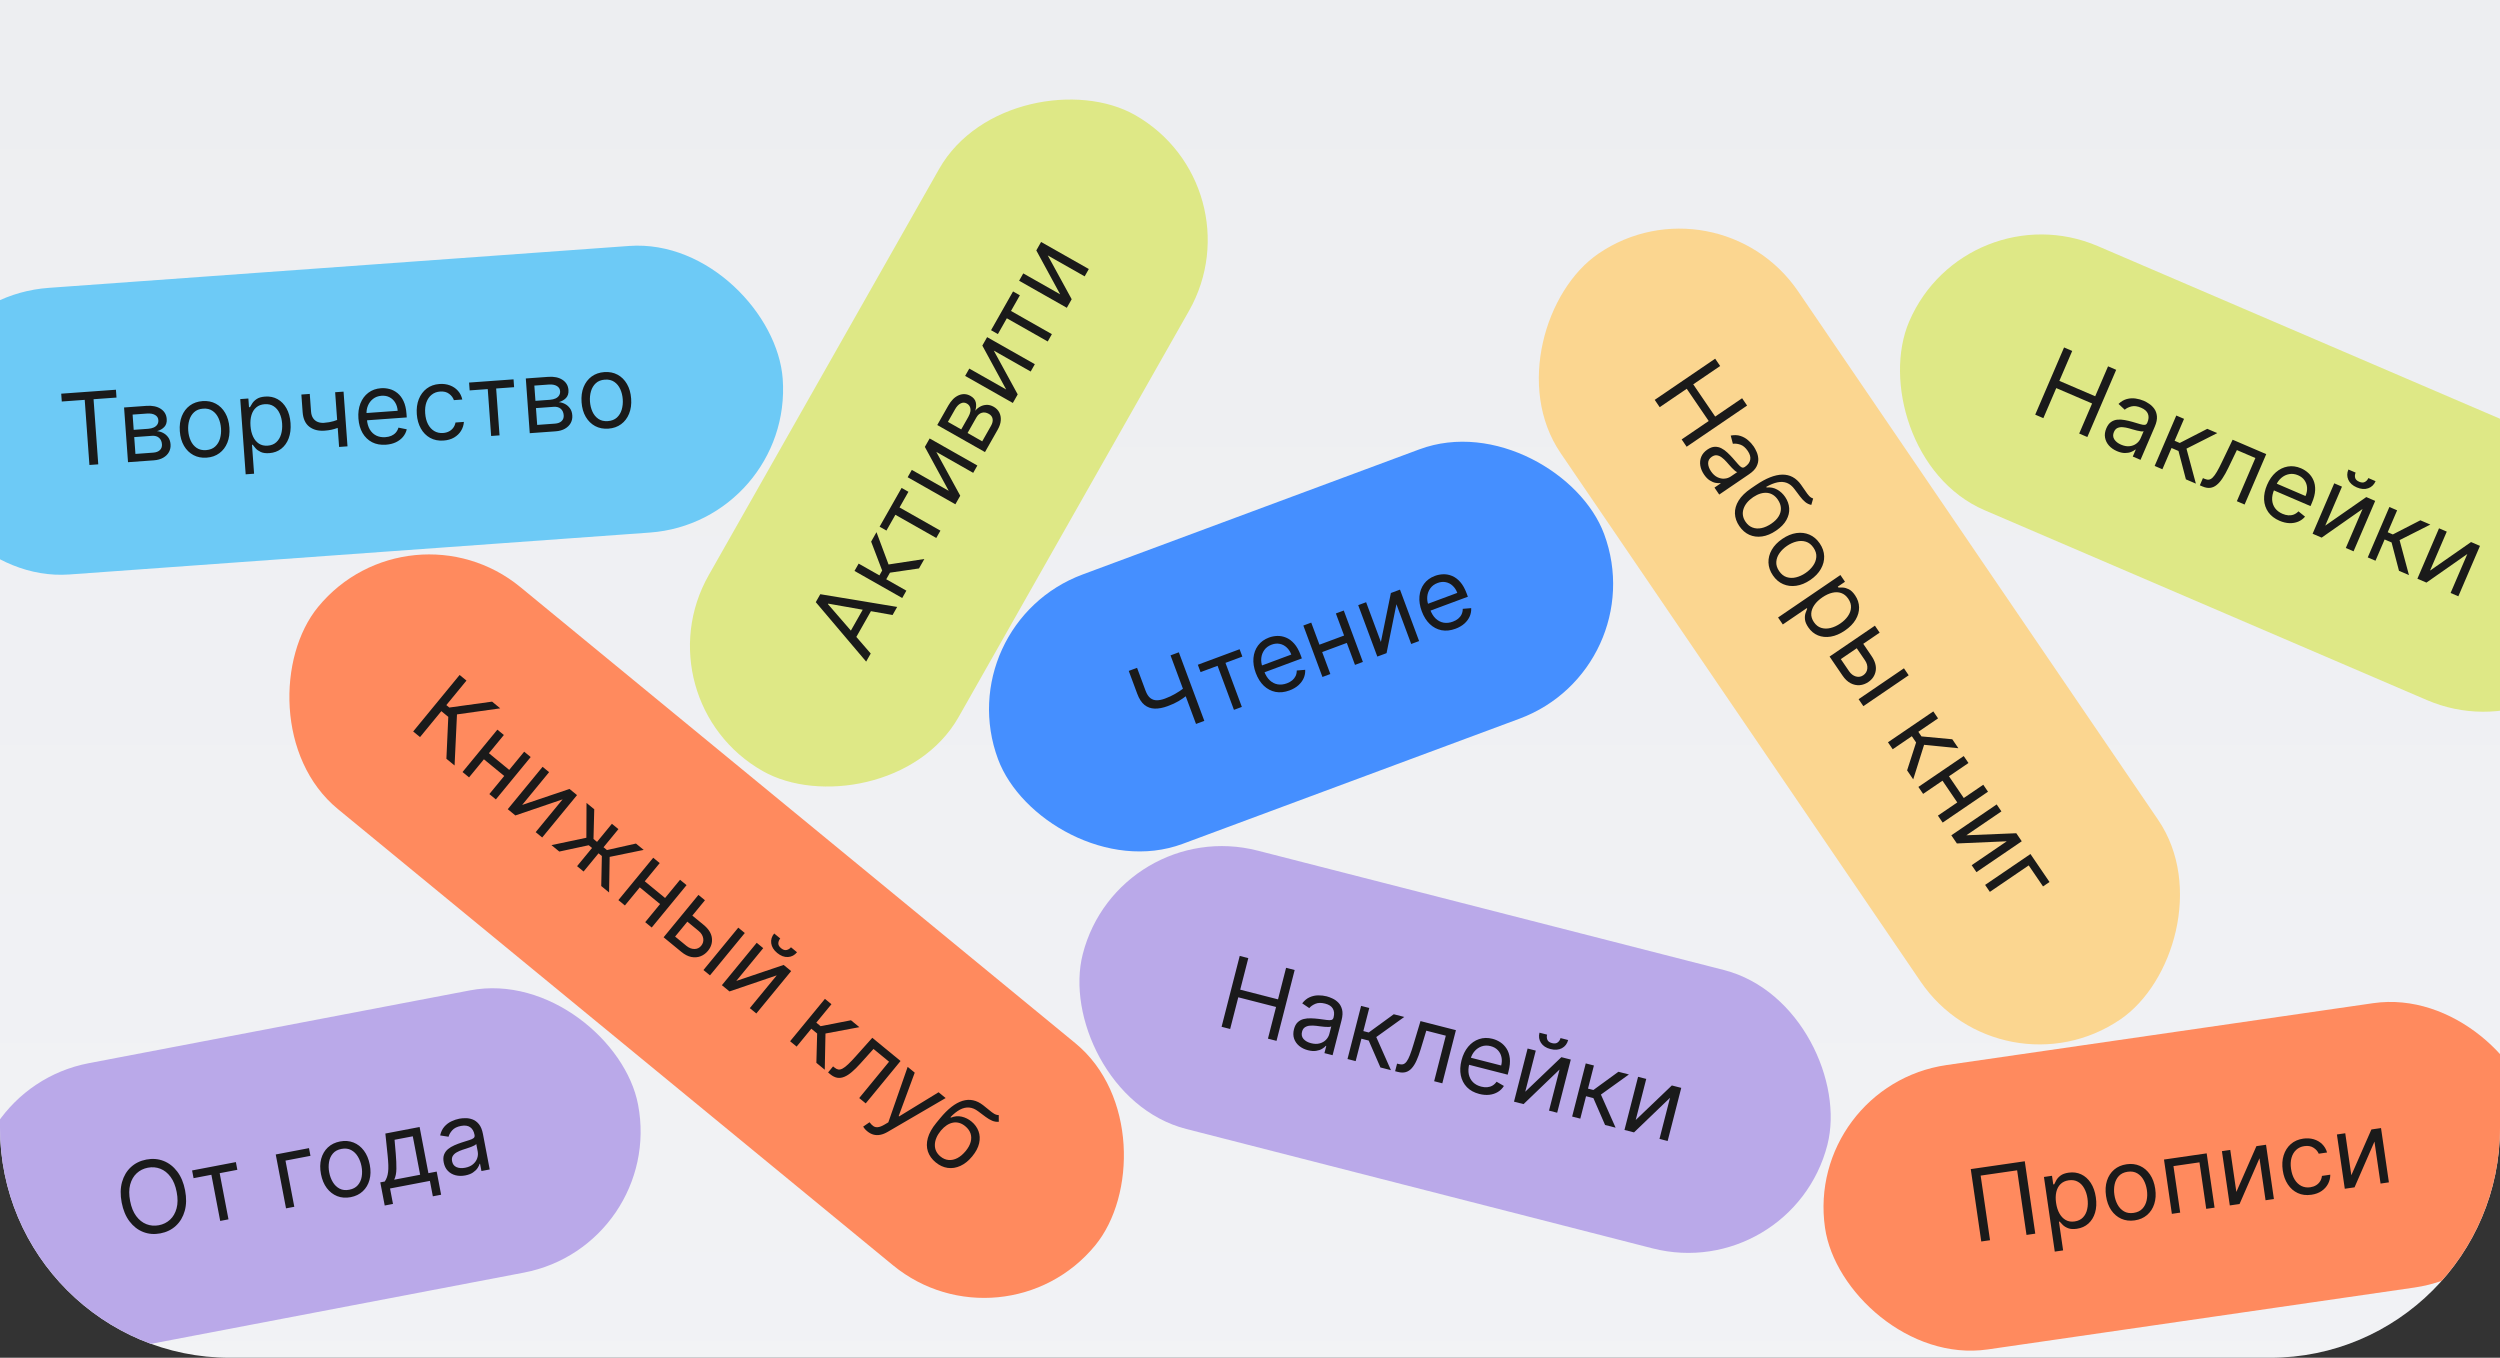 <svg width="348" height="189" viewBox="0 0 348 189" fill="none" xmlns="http://www.w3.org/2000/svg">
<rect x="0" y="0" width="348" height="189" fill="#333333" stroke="none"/>
<g clip-path="url(#clip0_2230_56180)">
<path d="M348 0L348 157C348 174.673 333.673 189 316 189L32 189C14.327 189 7.6352e-06 174.673 6.86269e-06 157L0 1.52116e-05L348 0Z" fill="url(#paint0_linear_2230_56180)"/>
<rect x="251.172" y="151.125" width="100" height="40" rx="20" transform="rotate(-8.253 251.172 151.125)" fill="#FF8A5E"/>
<path d="M281.848 161.648L283.31 171.725L282.089 171.902L280.785 162.908L275.707 163.644L277.012 172.638L275.792 172.815L274.33 162.739L281.848 161.648ZM286.024 174.224L284.517 163.833L285.639 163.67L285.813 164.871L285.951 164.851C286.017 164.707 286.111 164.523 286.232 164.298C286.356 164.069 286.55 163.853 286.812 163.651C287.076 163.445 287.455 163.307 287.947 163.235C288.583 163.143 289.167 163.221 289.699 163.468C290.23 163.716 290.675 164.112 291.032 164.657C291.389 165.201 291.625 165.87 291.74 166.664C291.856 167.464 291.82 168.178 291.633 168.804C291.446 169.428 291.134 169.935 290.699 170.326C290.263 170.714 289.73 170.954 289.1 171.045C288.614 171.116 288.214 171.092 287.899 170.974C287.583 170.852 287.332 170.699 287.144 170.515C286.956 170.328 286.81 170.172 286.704 170.047L286.606 170.061L287.186 174.056L286.024 174.224ZM286.207 167.446C286.289 168.017 286.446 168.508 286.677 168.92C286.907 169.329 287.2 169.633 287.558 169.832C287.914 170.029 288.325 170.093 288.791 170.025C289.277 169.955 289.663 169.768 289.951 169.465C290.241 169.159 290.437 168.775 290.537 168.315C290.641 167.851 290.654 167.35 290.576 166.813C290.499 166.281 290.347 165.814 290.121 165.412C289.898 165.005 289.605 164.701 289.241 164.499C288.879 164.294 288.452 164.227 287.96 164.298C287.488 164.367 287.109 164.544 286.822 164.83C286.535 165.113 286.34 165.479 286.238 165.93C286.135 166.377 286.125 166.882 286.207 167.446ZM297.149 169.878C296.467 169.977 295.845 169.901 295.283 169.651C294.724 169.401 294.258 169.005 293.885 168.463C293.514 167.92 293.273 167.259 293.16 166.478C293.045 165.691 293.088 164.983 293.289 164.354C293.492 163.725 293.826 163.211 294.291 162.812C294.759 162.413 295.334 162.164 296.016 162.065C296.698 161.966 297.319 162.042 297.877 162.292C298.44 162.542 298.906 162.94 299.276 163.486C299.65 164.031 299.894 164.697 300.008 165.484C300.122 166.265 300.076 166.968 299.872 167.594C299.672 168.219 299.337 168.732 298.869 169.131C298.405 169.53 297.831 169.779 297.149 169.878ZM296.998 168.835C297.516 168.76 297.923 168.565 298.219 168.251C298.515 167.937 298.712 167.551 298.81 167.095C298.908 166.639 298.92 166.158 298.847 165.653C298.774 165.148 298.625 164.689 298.401 164.276C298.177 163.863 297.879 163.546 297.505 163.326C297.131 163.105 296.685 163.033 296.167 163.108C295.649 163.183 295.242 163.379 294.946 163.697C294.651 164.014 294.454 164.403 294.357 164.862C294.26 165.322 294.247 165.804 294.321 166.309C294.394 166.815 294.542 167.272 294.766 167.682C294.989 168.091 295.288 168.405 295.661 168.622C296.034 168.839 296.48 168.91 296.998 168.835ZM302.323 168.967L301.227 161.409L307.17 160.547L308.267 168.105L307.106 168.273L306.166 161.798L302.545 162.323L303.484 168.798L302.323 168.967ZM311.3 165.916L314.093 159.543L315.431 159.349L316.528 166.906L315.366 167.075L314.519 161.23L311.745 167.6L310.387 167.797L309.291 160.24L310.452 160.071L311.3 165.916ZM321.747 166.31C321.039 166.413 320.404 166.334 319.844 166.073C319.284 165.813 318.823 165.409 318.463 164.862C318.102 164.315 317.867 163.664 317.758 162.91C317.646 162.142 317.689 161.445 317.886 160.816C318.086 160.185 318.416 159.666 318.876 159.261C319.339 158.852 319.912 158.599 320.594 158.5C321.126 158.422 321.619 158.451 322.074 158.586C322.529 158.721 322.918 158.946 323.242 159.261C323.565 159.576 323.794 159.964 323.928 160.427L322.767 160.596C322.629 160.264 322.388 159.988 322.044 159.766C321.703 159.541 321.277 159.466 320.765 159.54C320.313 159.605 319.933 159.781 319.626 160.067C319.322 160.349 319.106 160.717 318.977 161.171C318.852 161.621 318.83 162.131 318.913 162.702C318.998 163.286 319.163 163.781 319.41 164.187C319.66 164.593 319.971 164.891 320.343 165.082C320.719 165.272 321.137 165.333 321.596 165.267C321.898 165.223 322.164 165.131 322.395 164.99C322.626 164.85 322.812 164.668 322.954 164.447C323.096 164.225 323.183 163.972 323.215 163.686L324.376 163.517C324.376 163.973 324.271 164.398 324.064 164.793C323.86 165.185 323.561 165.516 323.168 165.787C322.779 166.055 322.305 166.229 321.747 166.31ZM327.306 163.594L330.099 157.221L331.438 157.027L332.534 164.584L331.373 164.753L330.525 158.908L327.752 165.278L326.394 165.475L325.297 157.918L326.459 157.749L327.306 163.594Z" fill="#1A1A1A"/>
<rect x="56.984" y="69.025" width="140" height="40" rx="20" transform="rotate(39.415 56.984 69.025)" fill="#FF8A5E"/>
<path d="M62.139 105.621L62.402 99.788L61.434 98.993L58.467 102.603L57.514 101.821L63.979 93.954L64.932 94.737L62.129 98.148L62.544 98.489L68.496 97.667L69.633 98.601L63.612 99.444L63.276 106.556L62.139 105.621ZM71.098 107.347L70.403 108.192L67.146 105.515L67.841 104.67L71.098 107.347ZM70.139 102.312L65.29 108.211L64.384 107.466L69.233 101.567L70.139 102.312ZM73.872 105.38L69.024 111.279L68.117 110.534L72.966 104.635L73.872 105.38ZM72.684 112.048L79.276 109.821L80.321 110.68L75.473 116.579L74.566 115.834L78.316 111.271L71.739 113.511L70.679 112.64L75.528 106.74L76.434 107.485L72.684 112.048ZM76.764 117.641L81.623 116.615L81.643 111.766L82.719 112.65L82.615 116.786L83.106 117.19L85.177 114.671L86.084 115.415L84.013 117.935L84.489 118.327L88.526 117.423L89.602 118.307L84.865 119.279L84.784 124.232L83.693 123.335L83.779 119.159L83.318 118.78L81.235 121.315L80.329 120.57L82.412 118.035L81.951 117.656L77.855 118.537L76.764 117.641ZM92.793 125.177L92.098 126.022L88.841 123.345L89.536 122.5L92.793 125.177ZM91.834 120.142L86.986 126.041L86.079 125.296L90.928 119.397L91.834 120.142ZM95.568 123.21L90.719 129.11L89.813 128.365L94.661 122.465L95.568 123.21ZM96.251 127.35L97.942 128.739C98.633 129.307 99.017 129.917 99.095 130.569C99.173 131.22 98.991 131.815 98.549 132.353C98.259 132.706 97.913 132.96 97.511 133.115C97.112 133.267 96.683 133.298 96.224 133.209C95.768 133.117 95.309 132.882 94.848 132.503L92.374 130.47L97.223 124.57L98.129 125.315L93.975 130.37L95.543 131.658C95.901 131.953 96.273 132.1 96.659 132.1C97.046 132.1 97.361 131.951 97.605 131.654C97.862 131.342 97.956 130.992 97.887 130.606C97.819 130.219 97.606 129.878 97.247 129.584L95.557 128.195L96.251 127.35ZM97.921 135.028L102.769 129.129L103.676 129.874L98.827 135.773L97.921 135.028ZM102.491 136.545L109.084 134.318L110.128 135.177L105.28 141.076L104.373 140.331L108.123 135.768L101.547 138.008L100.486 137.137L105.335 131.237L106.241 131.982L102.491 136.545ZM110.101 131.859L110.946 132.554C110.605 132.968 110.183 133.19 109.679 133.218C109.175 133.246 108.678 133.058 108.186 132.654C107.702 132.256 107.425 131.808 107.355 131.308C107.288 130.811 107.425 130.355 107.765 129.94L108.61 130.634C108.446 130.834 108.357 131.055 108.343 131.296C108.332 131.54 108.46 131.772 108.729 131.993C108.998 132.214 109.252 132.296 109.492 132.24C109.734 132.186 109.937 132.059 110.101 131.859ZM109.982 144.941L114.831 139.041L115.737 139.786L113.628 142.352L114.228 142.844L118.456 142.021L119.624 142.981L114.907 143.866L114.806 148.906L113.639 147.946L113.748 143.866L112.934 143.197L110.889 145.686L109.982 144.941ZM115.269 149.286L115.964 148.441L116.179 148.618C116.355 148.763 116.531 148.849 116.706 148.877C116.882 148.902 117.079 148.856 117.296 148.738C117.518 148.62 117.778 148.418 118.077 148.132C118.381 147.845 118.745 147.462 119.17 146.983L121.424 144.46L125.357 147.692L120.508 153.592L119.602 152.847L123.756 147.792L121.589 146.012L119.767 148.041C119.349 148.508 118.955 148.898 118.586 149.212C118.221 149.526 117.87 149.752 117.532 149.891C117.198 150.032 116.87 150.076 116.549 150.023C116.228 149.969 115.904 149.808 115.576 149.538L115.269 149.286ZM120.726 157.477C120.572 157.351 120.445 157.225 120.346 157.101C120.245 156.979 120.18 156.887 120.153 156.826L121.04 156.217C121.214 156.454 121.392 156.635 121.574 156.758C121.755 156.882 121.967 156.929 122.209 156.901C122.452 156.877 122.751 156.761 123.108 156.552L123.655 156.23L126.348 148.506L127.331 149.314L125.096 155.354L125.157 155.405L130.649 152.042L131.633 152.85L123.573 157.552C123.21 157.764 122.863 157.901 122.532 157.964C122.2 158.03 121.883 158.021 121.583 157.937C121.285 157.855 120.999 157.702 120.726 157.477ZM139.026 155.219L139.032 156.151C138.71 156.178 138.403 156.129 138.11 156.005C137.818 155.88 137.517 155.704 137.207 155.475C136.897 155.246 136.554 154.99 136.178 154.707C135.756 154.385 135.335 154.206 134.914 154.17C134.494 154.133 134.068 154.229 133.635 154.457C133.203 154.685 132.758 155.036 132.301 155.51L132.378 155.573C132.88 155.368 133.38 155.324 133.876 155.44C134.373 155.557 134.823 155.781 135.228 156.113C135.689 156.492 136.015 156.941 136.207 157.459C136.399 157.977 136.429 158.536 136.297 159.135C136.165 159.734 135.844 160.344 135.335 160.963C134.828 161.58 134.28 162.023 133.691 162.29C133.105 162.559 132.515 162.653 131.921 162.572C131.332 162.491 130.773 162.234 130.245 161.8C129.718 161.367 129.358 160.863 129.165 160.288C128.974 159.711 128.971 159.086 129.155 158.413C129.341 157.738 129.733 157.037 130.33 156.31L130.848 155.68C131.928 154.366 132.969 153.553 133.972 153.241C134.978 152.931 135.94 153.133 136.857 153.849C137.183 154.1 137.468 154.33 137.713 154.539C137.957 154.748 138.183 154.914 138.39 155.038C138.598 155.161 138.81 155.222 139.026 155.219ZM130.915 160.986C131.271 161.278 131.65 161.44 132.054 161.471C132.46 161.505 132.865 161.416 133.271 161.204C133.678 160.99 134.064 160.661 134.428 160.218C134.782 159.788 135.012 159.364 135.12 158.946C135.23 158.53 135.221 158.137 135.093 157.766C134.965 157.394 134.72 157.06 134.359 156.764C134.095 156.547 133.822 156.397 133.538 156.314C133.254 156.231 132.967 156.216 132.675 156.268C132.383 156.32 132.094 156.438 131.805 156.621C131.52 156.807 131.242 157.059 130.972 157.377C130.429 158.038 130.149 158.694 130.133 159.346C130.116 159.997 130.377 160.544 130.915 160.986Z" fill="#1A1A1A"/>
<rect x="88.781" y="97.469" width="105" height="40" rx="20" transform="rotate(-60.438 88.781 97.469)" fill="#DEE886"/>
<path d="M121.205 90.971L120.568 92.095L113.556 83.82L114.184 82.713L124.885 84.484L124.247 85.609L115.291 84.026L115.251 84.096L121.205 90.971ZM117.981 88.593L120.552 84.061L121.503 84.601L118.933 89.133L117.981 88.593ZM125.589 83.243L118.946 79.475L119.525 78.455L122.414 80.093L122.797 79.419L121.262 75.393L122.007 74.079L123.687 78.575L128.669 77.812L127.924 79.126L123.885 79.716L123.365 80.633L126.167 82.222L125.589 83.243ZM123.392 73.855L122.44 73.315L125.502 67.918L126.453 68.458L125.217 70.638L130.908 73.866L130.329 74.886L124.638 71.658L123.392 73.855ZM132.062 68.323L128.74 62.209L129.407 61.033L136.049 64.801L135.47 65.821L130.333 62.907L133.665 69.004L132.988 70.197L126.346 66.43L126.925 65.409L132.062 68.323ZM137.11 62.931L130.467 59.164L132.008 56.448C132.413 55.733 132.897 55.257 133.458 55.019C134.02 54.781 134.566 54.813 135.097 55.114C135.5 55.343 135.745 55.64 135.831 56.005C135.915 56.368 135.889 56.76 135.754 57.179C135.928 56.953 136.149 56.764 136.418 56.612C136.689 56.457 136.989 56.372 137.318 56.357C137.644 56.34 137.981 56.43 138.33 56.628C138.67 56.821 138.925 57.08 139.095 57.405C139.265 57.73 139.337 58.098 139.309 58.509C139.282 58.92 139.14 59.351 138.885 59.8L137.11 62.931ZM136.725 61.433L137.951 59.271C138.151 58.919 138.223 58.596 138.169 58.303C138.115 58.009 137.943 57.78 137.655 57.617C137.312 57.422 136.986 57.368 136.677 57.456C136.365 57.542 136.11 57.761 135.91 58.113L134.684 60.275L136.725 61.433ZM133.802 59.775L134.793 58.028C134.948 57.754 135.044 57.498 135.08 57.259C135.113 57.019 135.089 56.807 135.006 56.623C134.923 56.434 134.783 56.285 134.587 56.173C134.307 56.015 134.022 56.007 133.731 56.151C133.437 56.293 133.174 56.569 132.942 56.978L131.951 58.725L133.802 59.775ZM140.062 54.219L136.74 48.105L137.407 46.929L144.049 50.697L143.47 51.717L138.333 48.803L141.665 54.9L140.988 56.093L134.346 52.326L134.925 51.305L140.062 54.219ZM138.906 46.503L137.955 45.964L141.016 40.567L141.967 41.106L140.731 43.286L146.422 46.514L145.843 47.534L140.152 44.306L138.906 46.503ZM147.576 40.971L144.254 34.858L144.921 33.681L151.563 37.449L150.985 38.469L145.847 35.555L149.179 41.652L148.502 42.846L141.86 39.078L142.439 38.057L147.576 40.971Z" fill="#1A1A1A"/>
<rect x="273.648" y="26.373" width="107" height="40" rx="20" transform="rotate(23.232 273.648 26.373)" fill="#DEE886"/>
<path d="M283.302 57.721L287.318 48.365L288.451 48.851L286.663 53.018L291.652 55.159L293.44 50.993L294.573 51.479L290.557 60.835L289.424 60.349L291.22 56.164L286.231 54.023L284.435 58.208L283.302 57.721ZM294.673 62.797C294.229 62.606 293.861 62.349 293.57 62.026C293.281 61.7 293.099 61.331 293.023 60.92C292.948 60.506 293.009 60.07 293.205 59.613C293.378 59.211 293.597 58.919 293.862 58.738C294.129 58.553 294.426 58.446 294.752 58.416C295.079 58.387 295.417 58.406 295.767 58.473C296.121 58.538 296.47 58.62 296.814 58.717C297.264 58.845 297.627 58.953 297.904 59.039C298.185 59.123 298.402 59.157 298.554 59.139C298.709 59.123 298.823 59.028 298.898 58.854L298.914 58.818C299.107 58.367 299.134 57.964 298.995 57.608C298.858 57.254 298.542 56.97 298.045 56.757C297.531 56.536 297.079 56.475 296.689 56.575C296.3 56.675 295.991 56.827 295.763 57.032L294.896 56.227C295.262 55.88 295.648 55.652 296.055 55.545C296.466 55.437 296.873 55.413 297.276 55.474C297.683 55.534 298.063 55.639 298.417 55.791C298.642 55.888 298.889 56.026 299.158 56.206C299.431 56.385 299.669 56.615 299.873 56.898C300.08 57.181 300.203 57.528 300.243 57.938C300.283 58.349 300.184 58.833 299.945 59.39L297.96 64.013L296.882 63.55L297.29 62.6L297.235 62.577C297.097 62.698 296.905 62.808 296.66 62.909C296.415 63.009 296.124 63.059 295.789 63.06C295.453 63.06 295.081 62.972 294.673 62.797ZM295.253 61.899C295.68 62.082 296.075 62.153 296.439 62.111C296.807 62.07 297.122 61.949 297.385 61.748C297.651 61.549 297.847 61.303 297.972 61.01L298.396 60.024C298.327 60.059 298.205 60.066 298.03 60.045C297.859 60.022 297.666 59.984 297.451 59.932C297.24 59.877 297.034 59.822 296.835 59.765C296.64 59.706 296.482 59.66 296.359 59.626C296.063 59.542 295.776 59.489 295.497 59.466C295.222 59.442 294.976 59.479 294.757 59.576C294.543 59.672 294.377 59.857 294.26 60.131C294.099 60.505 294.116 60.848 294.311 61.159C294.51 61.468 294.824 61.715 295.253 61.899ZM299.928 64.858L302.94 57.841L304.018 58.304L302.708 61.355L303.421 61.661L307.253 59.692L308.642 60.288L304.358 62.453L305.666 67.321L304.277 66.725L303.245 62.776L302.277 62.361L301.006 65.321L299.928 64.858ZM306.216 67.557L306.648 66.552L306.904 66.662C307.114 66.752 307.307 66.787 307.482 66.764C307.659 66.739 307.835 66.64 308.01 66.466C308.19 66.291 308.384 66.024 308.592 65.666C308.804 65.307 309.047 64.837 309.32 64.259L310.782 61.207L315.46 63.215L312.448 70.232L311.37 69.769L313.95 63.757L311.374 62.651L310.19 65.108C309.918 65.673 309.649 66.158 309.381 66.562C309.118 66.965 308.844 67.28 308.559 67.508C308.277 67.737 307.974 67.87 307.651 67.908C307.328 67.946 306.972 67.882 306.582 67.714L306.216 67.557ZM317.305 72.491C316.629 72.2 316.11 71.801 315.748 71.292C315.39 70.781 315.194 70.199 315.161 69.546C315.131 68.892 315.271 68.205 315.58 67.487C315.888 66.768 316.291 66.191 316.788 65.755C317.29 65.317 317.843 65.046 318.447 64.941C319.055 64.834 319.676 64.917 320.31 65.189C320.675 65.346 321.01 65.561 321.314 65.836C321.618 66.111 321.858 66.448 322.032 66.848C322.208 67.245 322.287 67.704 322.268 68.226C322.25 68.748 322.1 69.337 321.819 69.992L321.623 70.448L316.214 68.127L316.614 67.195L320.926 69.046C321.096 68.65 321.169 68.263 321.144 67.884C321.122 67.507 321.005 67.166 320.793 66.862C320.583 66.56 320.284 66.325 319.894 66.157C319.465 65.973 319.047 65.92 318.642 65.999C318.241 66.075 317.885 66.247 317.572 66.513C317.259 66.779 317.02 67.106 316.854 67.493L316.587 68.114C316.36 68.644 316.258 69.132 316.283 69.579C316.312 70.024 316.449 70.413 316.696 70.747C316.944 71.077 317.286 71.335 317.721 71.522C318.004 71.644 318.277 71.714 318.54 71.733C318.806 71.75 319.058 71.714 319.295 71.624C319.533 71.532 319.75 71.383 319.946 71.179L320.862 71.918C320.601 72.224 320.283 72.456 319.909 72.613C319.537 72.767 319.128 72.837 318.683 72.822C318.24 72.805 317.78 72.695 317.305 72.491ZM323.674 73.169L329.385 69.192L330.627 69.726L327.615 76.743L326.537 76.28L328.867 70.853L323.175 74.837L321.914 74.296L324.926 67.278L326.004 67.741L323.674 73.169ZM329.676 66.547L330.681 66.979C330.469 67.472 330.126 67.803 329.65 67.97C329.174 68.137 328.644 68.095 328.059 67.844C327.483 67.597 327.092 67.244 326.886 66.784C326.683 66.325 326.687 65.849 326.898 65.355L327.904 65.787C327.802 66.024 327.778 66.261 327.831 66.497C327.888 66.734 328.077 66.921 328.396 67.058C328.716 67.196 328.983 67.204 329.197 67.083C329.415 66.964 329.574 66.785 329.676 66.547ZM329.59 77.591L332.602 70.573L333.68 71.036L332.37 74.088L333.083 74.394L336.915 72.425L338.304 73.021L334.02 75.186L335.328 80.054L333.939 79.458L332.907 75.509L331.939 75.093L330.668 78.053L329.59 77.591ZM338.26 79.43L343.971 75.454L345.213 75.987L342.201 83.004L341.123 82.541L343.453 77.114L337.761 81.098L336.5 80.557L339.512 73.54L340.59 74.002L338.26 79.43Z" fill="#1A1A1A"/>
<rect x="-13.172" y="41.51" width="121" height="40" rx="20" transform="rotate(-4.129 -13.172 41.51)" fill="#6DCAF6"/>
<path d="M8.6 55.891L8.521 54.8L16.138 54.25L16.217 55.341L13.023 55.572L13.678 64.636L12.448 64.725L11.793 55.66L8.6 55.891ZM17.819 64.337L17.27 56.721L20.384 56.496C21.203 56.437 21.868 56.575 22.377 56.91C22.887 57.245 23.163 57.717 23.207 58.325C23.241 58.788 23.129 59.157 22.873 59.431C22.617 59.702 22.277 59.898 21.854 60.018C22.138 60.038 22.418 60.117 22.694 60.257C22.973 60.396 23.21 60.598 23.405 60.863C23.601 61.125 23.712 61.456 23.741 61.856C23.77 62.246 23.695 62.602 23.519 62.924C23.343 63.245 23.076 63.509 22.719 63.714C22.362 63.919 21.925 64.041 21.41 64.078L17.819 64.337ZM18.853 63.186L21.332 63.007C21.735 62.978 22.044 62.859 22.259 62.651C22.473 62.443 22.568 62.173 22.544 61.843C22.516 61.449 22.379 61.148 22.135 60.94C21.89 60.728 21.567 60.637 21.163 60.666L18.684 60.845L18.853 63.186ZM18.611 59.834L20.614 59.689C20.928 59.666 21.195 59.604 21.413 59.502C21.631 59.396 21.794 59.258 21.902 59.088C22.012 58.913 22.059 58.714 22.043 58.489C22.02 58.169 21.868 57.927 21.587 57.765C21.306 57.599 20.93 57.533 20.461 57.567L18.458 57.711L18.611 59.834ZM28.766 63.706C28.078 63.756 27.463 63.636 26.921 63.346C26.381 63.056 25.945 62.627 25.611 62.06C25.282 61.492 25.088 60.815 25.031 60.028C24.974 59.235 25.068 58.532 25.313 57.919C25.561 57.306 25.931 56.818 26.423 56.453C26.918 56.089 27.51 55.882 28.198 55.832C28.885 55.782 29.499 55.902 30.038 56.192C30.581 56.482 31.017 56.913 31.347 57.484C31.681 58.054 31.876 58.736 31.934 59.53C31.991 60.317 31.895 61.015 31.646 61.624C31.401 62.233 31.031 62.72 30.535 63.085C30.043 63.45 29.454 63.657 28.766 63.706ZM28.69 62.655C29.212 62.617 29.633 62.452 29.95 62.16C30.268 61.868 30.492 61.498 30.623 61.05C30.753 60.602 30.8 60.123 30.763 59.614C30.727 59.105 30.611 58.637 30.418 58.209C30.224 57.781 29.949 57.443 29.592 57.197C29.235 56.95 28.796 56.845 28.273 56.883C27.751 56.921 27.331 57.087 27.014 57.383C26.696 57.678 26.472 58.052 26.342 58.503C26.211 58.954 26.165 59.434 26.201 59.944C26.238 60.453 26.353 60.92 26.547 61.344C26.74 61.769 27.015 62.103 27.372 62.346C27.728 62.59 28.168 62.693 28.69 62.655ZM34.198 66.026L33.442 55.553L34.573 55.471L34.66 56.681L34.799 56.671C34.875 56.533 34.982 56.355 35.12 56.14C35.26 55.92 35.468 55.719 35.744 55.536C36.023 55.35 36.41 55.239 36.906 55.203C37.547 55.157 38.124 55.276 38.637 55.562C39.149 55.847 39.564 56.274 39.881 56.843C40.197 57.411 40.385 58.096 40.443 58.895C40.501 59.702 40.414 60.411 40.182 61.023C39.951 61.631 39.603 62.115 39.141 62.474C38.678 62.83 38.129 63.03 37.495 63.076C37.005 63.111 36.608 63.059 36.302 62.918C35.996 62.774 35.756 62.603 35.582 62.407C35.408 62.206 35.273 62.04 35.177 61.907L35.078 61.915L35.369 65.941L34.198 66.026ZM34.868 59.278C34.909 59.853 35.03 60.355 35.23 60.782C35.431 61.206 35.702 61.531 36.043 61.755C36.385 61.977 36.791 62.07 37.26 62.036C37.749 62.001 38.148 61.843 38.457 61.561C38.769 61.276 38.991 60.908 39.125 60.456C39.261 60.001 39.31 59.502 39.271 58.96C39.232 58.425 39.115 57.948 38.919 57.53C38.725 57.109 38.454 56.784 38.105 56.557C37.76 56.326 37.339 56.229 36.843 56.264C36.367 56.299 35.976 56.448 35.669 56.713C35.363 56.974 35.142 57.326 35.008 57.768C34.873 58.206 34.827 58.709 34.868 59.278ZM47.822 54.515L48.372 62.131L47.202 62.216L46.652 54.599L47.822 54.515ZM47.628 58.177L47.707 59.268C47.45 59.387 47.193 59.493 46.938 59.588C46.682 59.68 46.411 59.757 46.127 59.821C45.842 59.881 45.528 59.924 45.184 59.949C44.321 60.011 43.612 59.828 43.056 59.4C42.503 58.971 42.193 58.291 42.126 57.358L41.95 54.919L43.12 54.834L43.296 57.274C43.325 57.664 43.422 57.979 43.589 58.22C43.756 58.46 43.971 58.633 44.234 58.736C44.498 58.84 44.788 58.881 45.105 58.858C45.601 58.822 46.046 58.745 46.44 58.627C46.836 58.505 47.232 58.355 47.628 58.177ZM53.724 61.904C52.99 61.957 52.346 61.841 51.79 61.556C51.237 61.266 50.796 60.84 50.466 60.275C50.14 59.707 49.948 59.033 49.892 58.253C49.835 57.473 49.928 56.775 50.169 56.16C50.414 55.541 50.78 55.045 51.268 54.675C51.76 54.3 52.349 54.088 53.037 54.039C53.434 54.01 53.83 54.048 54.226 54.152C54.623 54.256 54.99 54.446 55.329 54.72C55.668 54.992 55.949 55.364 56.172 55.836C56.396 56.308 56.533 56.9 56.584 57.611L56.62 58.106L50.749 58.53L50.676 57.519L55.357 57.181C55.326 56.751 55.212 56.374 55.016 56.049C54.823 55.724 54.563 55.475 54.235 55.303C53.91 55.13 53.536 55.059 53.113 55.09C52.647 55.123 52.252 55.268 51.928 55.524C51.607 55.777 51.369 56.093 51.214 56.473C51.058 56.853 50.996 57.253 51.026 57.673L51.075 58.347C51.116 58.922 51.251 59.403 51.478 59.789C51.708 60.171 52.01 60.453 52.382 60.636C52.753 60.815 53.176 60.887 53.648 60.853C53.956 60.831 54.23 60.768 54.472 60.664C54.717 60.557 54.924 60.409 55.093 60.22C55.262 60.029 55.386 59.797 55.467 59.526L56.62 59.761C56.529 60.153 56.353 60.505 56.093 60.816C55.833 61.124 55.502 61.374 55.1 61.566C54.699 61.754 54.24 61.867 53.724 61.904ZM61.752 61.325C61.038 61.376 60.411 61.252 59.871 60.952C59.331 60.652 58.901 60.216 58.581 59.645C58.26 59.073 58.072 58.407 58.018 57.647C57.962 56.873 58.055 56.18 58.296 55.568C58.541 54.952 58.907 54.459 59.396 54.088C59.887 53.714 60.477 53.501 61.164 53.452C61.7 53.413 62.189 53.477 62.633 53.645C63.078 53.812 63.45 54.064 63.75 54.402C64.05 54.739 64.25 55.143 64.351 55.614L63.181 55.699C63.066 55.358 62.846 55.065 62.519 54.819C62.195 54.57 61.776 54.464 61.26 54.502C60.804 54.535 60.412 54.682 60.086 54.945C59.762 55.205 59.52 55.556 59.359 56C59.202 56.44 59.144 56.947 59.185 57.523C59.227 58.111 59.357 58.617 59.574 59.04C59.794 59.462 60.083 59.782 60.441 59.999C60.802 60.215 61.214 60.307 61.676 60.273C61.981 60.252 62.253 60.179 62.493 60.055C62.733 59.931 62.932 59.764 63.09 59.553C63.248 59.343 63.353 59.096 63.405 58.813L64.576 58.728C64.542 59.183 64.408 59.599 64.172 59.979C63.94 60.354 63.619 60.663 63.208 60.906C62.799 61.145 62.314 61.284 61.752 61.325ZM65.376 54.344L65.297 53.253L71.485 52.806L71.564 53.897L69.065 54.078L69.536 60.603L68.366 60.688L67.895 54.162L65.376 54.344ZM73.742 60.3L73.192 52.683L76.306 52.458C77.126 52.399 77.791 52.537 78.3 52.873C78.81 53.208 79.086 53.68 79.13 54.288C79.163 54.751 79.052 55.12 78.796 55.394C78.54 55.665 78.2 55.861 77.777 55.981C78.061 56 78.341 56.08 78.617 56.219C78.896 56.359 79.133 56.561 79.328 56.826C79.523 57.088 79.635 57.419 79.664 57.819C79.692 58.209 79.618 58.565 79.442 58.886C79.266 59.208 78.999 59.471 78.642 59.677C78.284 59.882 77.848 60.003 77.332 60.041L73.742 60.3ZM74.776 59.148L77.255 58.969C77.658 58.94 77.967 58.822 78.181 58.613C78.396 58.405 78.491 58.136 78.467 57.805C78.439 57.412 78.302 57.111 78.058 56.903C77.813 56.691 77.489 56.6 77.086 56.629L74.607 56.808L74.776 59.148ZM74.534 55.796L76.537 55.652C76.851 55.629 77.117 55.567 77.336 55.464C77.554 55.359 77.717 55.221 77.824 55.05C77.935 54.876 77.982 54.677 77.966 54.452C77.942 54.131 77.79 53.89 77.51 53.727C77.228 53.561 76.853 53.495 76.384 53.529L74.38 53.674L74.534 55.796ZM84.689 59.669C84.001 59.718 83.386 59.598 82.843 59.309C82.304 59.019 81.868 58.59 81.534 58.022C81.204 57.455 81.011 56.778 80.954 55.991C80.897 55.197 80.99 54.494 81.235 53.882C81.484 53.269 81.854 52.781 82.346 52.416C82.841 52.051 83.433 51.844 84.12 51.794C84.808 51.745 85.421 51.865 85.961 52.155C86.503 52.445 86.94 52.875 87.27 53.446C87.604 54.017 87.799 54.699 87.856 55.492C87.913 56.279 87.817 56.977 87.569 57.587C87.324 58.196 86.954 58.683 86.458 59.048C85.966 59.412 85.376 59.619 84.689 59.669ZM84.613 58.618C85.135 58.58 85.555 58.415 85.873 58.123C86.191 57.831 86.415 57.461 86.546 57.013C86.676 56.565 86.723 56.086 86.686 55.577C86.65 55.068 86.534 54.599 86.341 54.171C86.147 53.743 85.872 53.406 85.515 53.159C85.158 52.913 84.719 52.808 84.196 52.846C83.674 52.883 83.254 53.05 82.936 53.345C82.619 53.641 82.395 54.014 82.264 54.466C82.134 54.917 82.088 55.397 82.124 55.906C82.161 56.415 82.276 56.882 82.47 57.307C82.663 57.732 82.938 58.066 83.295 58.309C83.651 58.553 84.091 58.655 84.613 58.618Z" fill="#1A1A1A"/>
<rect x="155.68" y="113.443" width="107" height="40" rx="20" transform="rotate(14.363 155.68 113.443)" fill="#BAA9E9"/>
<path d="M170.044 142.929L172.57 133.065L173.764 133.371L172.639 137.763L177.899 139.11L179.023 134.718L180.218 135.024L177.692 144.887L176.498 144.581L177.627 140.17L172.368 138.823L171.238 143.235L170.044 142.929ZM182.062 146.191C181.593 146.071 181.19 145.874 180.853 145.599C180.517 145.322 180.28 144.985 180.141 144.591C180.004 144.193 179.997 143.753 180.12 143.271C180.229 142.848 180.4 142.525 180.634 142.305C180.87 142.081 181.146 141.93 181.464 141.85C181.782 141.771 182.119 141.737 182.475 141.75C182.835 141.76 183.193 141.786 183.548 141.829C184.012 141.887 184.388 141.937 184.675 141.979C184.965 142.02 185.184 142.019 185.332 141.978C185.482 141.938 185.581 141.827 185.628 141.644L185.638 141.605C185.759 141.13 185.724 140.727 185.531 140.397C185.342 140.068 184.985 139.837 184.462 139.703C183.919 139.564 183.464 139.574 183.094 139.732C182.725 139.891 182.444 140.089 182.249 140.327L181.269 139.665C181.577 139.265 181.923 138.981 182.309 138.813C182.698 138.642 183.096 138.556 183.504 138.554C183.915 138.55 184.308 138.596 184.68 138.691C184.918 138.752 185.183 138.851 185.477 138.988C185.774 139.122 186.045 139.313 186.29 139.56C186.537 139.808 186.713 140.132 186.816 140.531C186.919 140.931 186.895 141.424 186.745 142.012L185.497 146.886L184.36 146.595L184.617 145.593L184.559 145.578C184.441 145.719 184.268 145.858 184.041 145.995C183.815 146.132 183.536 146.226 183.204 146.278C182.873 146.33 182.492 146.301 182.062 146.191ZM182.496 145.214C182.946 145.329 183.347 145.338 183.701 145.24C184.058 145.144 184.35 144.976 184.579 144.737C184.811 144.498 184.967 144.225 185.046 143.917L185.312 142.877C185.249 142.922 185.13 142.948 184.954 142.954C184.781 142.958 184.585 142.95 184.364 142.931C184.147 142.91 183.936 142.887 183.73 142.861C183.529 142.834 183.365 142.812 183.239 142.797C182.933 142.76 182.641 142.752 182.362 142.773C182.087 142.791 181.849 142.866 181.648 142.996C181.451 143.123 181.316 143.331 181.242 143.62C181.141 144.015 181.21 144.351 181.451 144.628C181.695 144.903 182.044 145.098 182.496 145.214ZM187.571 147.417L189.465 140.019L190.602 140.31L189.778 143.527L190.53 143.72L194.012 141.183L195.476 141.558L191.577 144.358L193.62 148.966L192.156 148.591L190.528 144.848L189.507 144.587L188.708 147.708L187.571 147.417ZM194.201 149.114L194.472 148.055L194.742 148.124C194.963 148.181 195.159 148.185 195.329 148.136C195.5 148.084 195.658 147.958 195.805 147.76C195.956 147.559 196.106 147.266 196.256 146.88C196.41 146.492 196.578 145.99 196.759 145.377L197.733 142.136L202.664 143.399L200.77 150.797L199.633 150.506L201.256 144.167L198.54 143.472L197.749 146.082C197.568 146.682 197.376 147.202 197.174 147.643C196.976 148.082 196.754 148.436 196.507 148.704C196.264 148.974 195.986 149.152 195.672 149.24C195.359 149.327 194.997 149.318 194.586 149.213L194.201 149.114ZM205.918 152.279C205.205 152.096 204.63 151.782 204.194 151.335C203.762 150.885 203.478 150.341 203.345 149.701C203.215 149.058 203.247 148.358 203.441 147.601C203.635 146.843 203.944 146.211 204.368 145.703C204.796 145.194 205.301 144.84 205.882 144.644C206.466 144.444 207.093 144.43 207.76 144.601C208.146 144.7 208.51 144.861 208.853 145.086C209.195 145.311 209.484 145.607 209.718 145.975C209.953 146.34 210.102 146.781 210.164 147.3C210.226 147.819 210.169 148.424 209.992 149.114L209.869 149.596L204.166 148.135L204.418 147.153L208.964 148.317C209.071 147.9 209.083 147.506 209 147.136C208.92 146.766 208.752 146.448 208.495 146.18C208.242 145.913 207.91 145.727 207.499 145.622C207.046 145.506 206.626 145.518 206.238 145.658C205.853 145.796 205.527 146.021 205.259 146.332C204.992 146.643 204.805 147.002 204.701 147.41L204.533 148.065C204.39 148.624 204.365 149.122 204.458 149.56C204.556 149.995 204.752 150.359 205.047 150.65C205.342 150.938 205.72 151.14 206.179 151.258C206.478 151.334 206.758 151.362 207.02 151.34C207.286 151.316 207.53 151.241 207.75 151.116C207.971 150.988 208.162 150.808 208.324 150.576L209.344 151.165C209.133 151.508 208.855 151.786 208.509 151.998C208.165 152.208 207.772 152.34 207.33 152.394C206.889 152.446 206.419 152.407 205.918 152.279ZM212.315 151.967L217.344 147.158L218.654 147.493L216.76 154.891L215.623 154.6L217.088 148.878L212.078 153.692L210.749 153.352L212.643 145.954L213.78 146.245L212.315 151.967ZM217.224 144.5L218.284 144.771C218.151 145.291 217.862 145.67 217.418 145.909C216.973 146.148 216.443 146.188 215.826 146.03C215.22 145.875 214.779 145.586 214.504 145.163C214.232 144.741 214.163 144.27 214.296 143.75L215.356 144.021C215.291 144.271 215.304 144.509 215.394 144.734C215.486 144.96 215.701 145.115 216.039 145.202C216.376 145.288 216.641 145.255 216.834 145.103C217.03 144.951 217.16 144.75 217.224 144.5ZM218.842 155.424L220.736 148.026L221.873 148.317L221.049 151.535L221.8 151.727L225.282 149.191L226.747 149.565L222.848 152.365L224.891 156.973L223.427 156.598L221.798 152.856L220.777 152.594L219.978 155.715L218.842 155.424ZM227.692 155.904L232.721 151.095L234.031 151.431L232.137 158.828L231 158.537L232.465 152.816L227.455 157.63L226.126 157.289L228.02 149.892L229.157 150.183L227.692 155.904Z" fill="#1A1A1A"/>
<rect x="-7.266" y="151.744" width="94" height="40" rx="20" transform="rotate(-10.814 -7.266 151.744)" fill="#BAA9E9"/>
<path d="M25.766 165.704C25.968 166.759 25.951 167.707 25.717 168.548C25.483 169.389 25.074 170.082 24.489 170.625C23.905 171.169 23.186 171.522 22.333 171.685C21.48 171.848 20.682 171.784 19.938 171.495C19.194 171.205 18.559 170.712 18.031 170.016C17.503 169.321 17.139 168.446 16.937 167.391C16.736 166.336 16.752 165.388 16.986 164.547C17.221 163.706 17.63 163.014 18.214 162.47C18.799 161.927 19.518 161.573 20.371 161.41C21.224 161.248 22.022 161.311 22.766 161.601C23.509 161.891 24.145 162.383 24.673 163.079C25.2 163.774 25.565 164.65 25.766 165.704ZM24.594 165.928C24.429 165.062 24.145 164.359 23.741 163.819C23.341 163.278 22.866 162.901 22.315 162.689C21.769 162.476 21.192 162.428 20.587 162.543C19.981 162.659 19.462 162.917 19.029 163.317C18.599 163.716 18.296 164.241 18.12 164.892C17.948 165.543 17.944 166.301 18.109 167.167C18.275 168.033 18.558 168.737 18.958 169.278C19.361 169.818 19.837 170.195 20.383 170.407C20.933 170.619 21.511 170.668 22.117 170.552C22.722 170.436 23.24 170.179 23.67 169.78C24.103 169.38 24.406 168.854 24.578 168.204C24.755 167.553 24.76 166.794 24.594 165.928ZM26.944 164.002L26.739 162.927L32.834 161.763L33.039 162.837L30.578 163.308L31.805 169.734L30.652 169.954L29.425 163.528L26.944 164.002ZM43.011 159.819L43.217 160.893L39.74 161.557L40.967 167.984L39.815 168.204L38.382 160.703L43.011 159.819ZM48.814 166.647C48.137 166.776 47.512 166.729 46.939 166.504C46.37 166.279 45.887 165.904 45.489 165.379C45.096 164.854 44.825 164.204 44.677 163.429C44.527 162.647 44.539 161.938 44.711 161.301C44.886 160.664 45.197 160.136 45.643 159.716C46.092 159.296 46.656 159.022 47.333 158.892C48.01 158.763 48.633 158.811 49.203 159.036C49.775 159.261 50.259 159.638 50.654 160.166C51.051 160.694 51.325 161.349 51.474 162.13C51.622 162.905 51.608 163.61 51.432 164.244C51.26 164.877 50.949 165.404 50.499 165.824C50.053 166.243 49.491 166.518 48.814 166.647ZM48.616 165.612C49.131 165.514 49.529 165.301 49.81 164.974C50.092 164.647 50.272 164.253 50.349 163.793C50.427 163.333 50.417 162.852 50.322 162.35C50.226 161.849 50.057 161.397 49.815 160.995C49.572 160.592 49.26 160.289 48.877 160.086C48.494 159.882 48.045 159.829 47.531 159.928C47.016 160.026 46.618 160.24 46.337 160.571C46.056 160.901 45.877 161.298 45.801 161.761C45.724 162.225 45.733 162.707 45.829 163.209C45.925 163.71 46.093 164.16 46.335 164.559C46.577 164.959 46.889 165.259 47.271 165.459C47.654 165.659 48.102 165.71 48.616 165.612ZM53.552 167.807L52.936 164.584L53.561 164.465C53.684 164.276 53.783 164.078 53.858 163.872C53.933 163.665 53.987 163.427 54.02 163.157C54.056 162.884 54.068 162.558 54.056 162.179C54.044 161.796 54.01 161.339 53.956 160.806L53.642 157.788L58.409 156.878L59.636 163.304L60.788 163.084L61.404 166.307L60.252 166.527L59.841 164.379L54.294 165.438L54.704 167.587L53.552 167.807ZM54.87 164.215L58.484 163.525L57.461 158.173L54.922 158.658L55.089 160.59C55.157 161.39 55.187 162.094 55.178 162.703C55.17 163.312 55.067 163.816 54.87 164.215ZM64.764 163.621C64.289 163.711 63.84 163.704 63.419 163.599C62.997 163.491 62.639 163.288 62.346 162.989C62.052 162.688 61.858 162.293 61.765 161.805C61.683 161.375 61.701 161.01 61.819 160.711C61.937 160.408 62.123 160.154 62.377 159.947C62.631 159.739 62.922 159.566 63.249 159.426C63.58 159.282 63.914 159.153 64.254 159.041C64.699 158.896 65.06 158.781 65.337 158.698C65.618 158.611 65.816 158.517 65.932 158.417C66.051 158.317 66.093 158.174 66.057 157.988L66.05 157.949C65.958 157.467 65.754 157.118 65.44 156.902C65.128 156.684 64.707 156.627 64.177 156.728C63.626 156.833 63.218 157.036 62.952 157.336C62.685 157.637 62.514 157.936 62.44 158.234L61.271 158.052C61.379 157.559 61.572 157.155 61.849 156.838C62.129 156.518 62.453 156.271 62.821 156.096C63.192 155.917 63.566 155.792 63.944 155.72C64.184 155.674 64.467 155.65 64.79 155.649C65.117 155.644 65.443 155.701 65.77 155.821C66.1 155.94 66.396 156.159 66.659 156.476C66.922 156.794 67.111 157.251 67.225 157.846L68.168 162.788L67.016 163.008L66.822 161.993L66.763 162.004C66.716 162.182 66.62 162.381 66.473 162.601C66.326 162.821 66.113 163.026 65.835 163.214C65.558 163.402 65.201 163.537 64.764 163.621ZM64.742 162.552C65.198 162.465 65.565 162.302 65.844 162.063C66.125 161.824 66.319 161.547 66.424 161.234C66.533 160.919 66.557 160.606 66.498 160.293L66.296 159.238C66.258 159.306 66.161 159.381 66.004 159.461C65.85 159.538 65.669 159.615 65.461 159.691C65.256 159.764 65.055 159.833 64.858 159.898C64.664 159.959 64.506 160.009 64.386 160.049C64.094 160.145 63.826 160.262 63.582 160.4C63.341 160.533 63.157 160.702 63.031 160.905C62.907 161.104 62.873 161.35 62.929 161.643C63.005 162.043 63.211 162.318 63.547 162.466C63.885 162.611 64.283 162.64 64.742 162.552Z" fill="#1A1A1A"/>
<rect x="131.961" y="86.93" width="90" height="40" rx="20" transform="rotate(-20.384 131.961 86.93)" fill="#458FFF"/>
<path d="M157.122 93.39L158.278 92.961L159.463 96.148C159.638 96.621 159.858 96.961 160.124 97.171C160.387 97.376 160.691 97.479 161.034 97.479C161.376 97.476 161.752 97.398 162.162 97.246C162.42 97.15 162.666 97.048 162.902 96.939C163.136 96.827 163.361 96.71 163.577 96.587C163.796 96.463 164.006 96.334 164.207 96.199C164.411 96.063 164.608 95.923 164.798 95.778L165.186 96.822C165.002 96.965 164.818 97.1 164.632 97.229C164.45 97.357 164.256 97.481 164.049 97.6C163.845 97.718 163.622 97.835 163.378 97.95C163.133 98.062 162.857 98.175 162.55 98.29C161.891 98.534 161.289 98.65 160.743 98.638C160.2 98.624 159.723 98.453 159.311 98.125C158.903 97.796 158.568 97.28 158.307 96.578L157.122 93.39ZM162.938 91.229L164.094 90.8L167.641 100.344L166.485 100.773L162.938 91.229ZM167.119 93.558L166.738 92.533L172.554 90.372L172.935 91.397L170.586 92.27L172.865 98.403L171.765 98.811L169.486 92.679L167.119 93.558ZM179.503 96.106C178.813 96.362 178.162 96.431 177.548 96.312C176.937 96.19 176.394 95.903 175.919 95.454C175.447 95 175.074 94.407 174.802 93.674C174.529 92.94 174.423 92.245 174.482 91.586C174.543 90.923 174.756 90.345 175.121 89.853C175.488 89.356 175.995 88.987 176.641 88.747C177.014 88.609 177.405 88.534 177.815 88.523C178.225 88.512 178.631 88.591 179.033 88.76C179.434 88.926 179.808 89.204 180.154 89.595C180.501 89.986 180.799 90.515 181.047 91.183L181.22 91.649L175.702 93.7L175.349 92.749L179.748 91.114C179.598 90.71 179.384 90.38 179.104 90.123C178.828 89.865 178.508 89.699 178.145 89.626C177.785 89.551 177.406 89.587 177.008 89.735C176.57 89.898 176.232 90.147 175.992 90.484C175.755 90.816 175.615 91.186 175.572 91.594C175.53 92.003 175.582 92.404 175.728 92.799L175.964 93.433C176.165 93.973 176.428 94.397 176.754 94.704C177.082 95.006 177.45 95.193 177.859 95.264C178.266 95.332 178.691 95.283 179.136 95.118C179.425 95.011 179.671 94.873 179.874 94.706C180.079 94.534 180.236 94.334 180.346 94.106C180.454 93.875 180.509 93.618 180.51 93.335L181.683 93.238C181.705 93.64 181.635 94.027 181.472 94.398C181.309 94.767 181.061 95.099 180.729 95.396C180.396 95.689 179.988 95.926 179.503 96.106ZM187.358 88.371L187.739 89.397L183.787 90.865L183.406 89.84L187.358 88.371ZM182.524 86.667L185.184 93.825L184.084 94.234L181.425 87.076L182.524 86.667ZM187.054 84.984L189.714 92.142L188.614 92.551L185.954 85.392L187.054 84.984ZM192.22 89.365L193.611 82.547L194.879 82.076L197.539 89.235L196.439 89.643L194.382 84.107L193.009 90.918L191.723 91.396L189.063 84.237L190.163 83.829L192.22 89.365ZM202.61 87.52C201.92 87.776 201.268 87.845 200.655 87.727C200.044 87.604 199.501 87.317 199.026 86.868C198.553 86.414 198.181 85.821 197.908 85.088C197.636 84.354 197.529 83.659 197.589 83C197.65 82.337 197.863 81.76 198.228 81.267C198.595 80.77 199.102 80.401 199.748 80.161C200.121 80.023 200.512 79.948 200.922 79.937C201.331 79.926 201.737 80.005 202.139 80.174C202.54 80.34 202.914 80.618 203.261 81.009C203.608 81.4 203.905 81.929 204.154 82.597L204.327 83.063L198.809 85.114L198.456 84.163L202.855 82.528C202.705 82.124 202.49 81.794 202.211 81.537C201.935 81.279 201.615 81.113 201.252 81.04C200.892 80.965 200.513 81.001 200.115 81.149C199.677 81.312 199.338 81.561 199.099 81.898C198.862 82.23 198.722 82.6 198.679 83.008C198.636 83.417 198.688 83.818 198.835 84.213L199.071 84.847C199.271 85.387 199.535 85.811 199.861 86.118C200.189 86.42 200.557 86.607 200.965 86.678C201.373 86.746 201.798 86.697 202.243 86.532C202.531 86.425 202.777 86.287 202.98 86.12C203.185 85.948 203.343 85.749 203.452 85.52C203.561 85.289 203.616 85.032 203.616 84.749L204.79 84.652C204.812 85.054 204.742 85.441 204.579 85.812C204.416 86.181 204.168 86.513 203.836 86.81C203.503 87.103 203.094 87.34 202.61 87.52Z" fill="#1A1A1A"/>
<rect x="239.047" y="24.037" width="129" height="40" rx="20" transform="rotate(55.738 239.047 24.037)" fill="#FBD690"/>
<path d="M230.336 55.661L238.751 49.929L239.445 50.948L235.698 53.5L238.754 57.987L242.502 55.435L243.196 56.454L234.781 62.186L234.087 61.167L237.85 58.603L234.794 54.116L231.03 56.68L230.336 55.661ZM237.198 66.052C236.926 65.652 236.754 65.238 236.682 64.81C236.614 64.379 236.658 63.97 236.815 63.582C236.975 63.193 237.26 62.858 237.671 62.578C238.032 62.332 238.374 62.203 238.696 62.193C239.02 62.181 239.328 62.25 239.619 62.4C239.91 62.551 240.185 62.748 240.444 62.993C240.707 63.239 240.958 63.495 241.196 63.762C241.507 64.112 241.755 64.398 241.942 64.619C242.134 64.842 242.299 64.986 242.436 65.053C242.576 65.122 242.724 65.104 242.88 64.997L242.913 64.975C243.318 64.699 243.557 64.373 243.631 63.998C243.706 63.626 243.592 63.217 243.288 62.77C242.972 62.307 242.624 62.014 242.242 61.889C241.86 61.764 241.518 61.726 241.215 61.776L240.917 60.632C241.412 60.535 241.86 60.551 242.26 60.679C242.665 60.808 243.021 61.007 243.328 61.275C243.639 61.544 243.903 61.838 244.12 62.155C244.258 62.358 244.392 62.608 244.522 62.904C244.656 63.202 244.733 63.524 244.753 63.871C244.775 64.221 244.693 64.58 244.506 64.948C244.32 65.316 243.976 65.67 243.474 66.012L239.316 68.844L238.656 67.875L239.51 67.292L239.477 67.243C239.295 67.271 239.074 67.261 238.813 67.214C238.553 67.167 238.281 67.053 237.998 66.873C237.715 66.693 237.448 66.419 237.198 66.052ZM238.17 65.607C238.431 65.99 238.727 66.262 239.056 66.423C239.388 66.586 239.719 66.653 240.048 66.625C240.38 66.6 240.677 66.498 240.94 66.318L241.828 65.714C241.751 65.706 241.644 65.647 241.507 65.535C241.376 65.424 241.233 65.289 241.08 65.128C240.931 64.969 240.788 64.812 240.651 64.657C240.518 64.503 240.409 64.379 240.324 64.284C240.12 64.054 239.906 63.855 239.683 63.686C239.464 63.518 239.236 63.417 239 63.381C238.768 63.347 238.528 63.414 238.282 63.581C237.945 63.811 237.775 64.109 237.772 64.476C237.774 64.844 237.907 65.221 238.17 65.607ZM252.391 69.387L252.135 70.283C251.818 70.218 251.537 70.085 251.291 69.883C251.045 69.682 250.806 69.428 250.573 69.121C250.34 68.815 250.083 68.472 249.802 68.095C249.487 67.668 249.133 67.377 248.74 67.224C248.346 67.071 247.91 67.043 247.432 67.141C246.953 67.238 246.427 67.45 245.855 67.775L245.911 67.858C246.451 67.803 246.943 67.901 247.386 68.152C247.83 68.403 248.2 68.745 248.494 69.178C248.83 69.671 249.017 70.193 249.056 70.744C249.095 71.295 248.966 71.84 248.671 72.378C248.376 72.916 247.897 73.411 247.234 73.862C246.574 74.312 245.924 74.582 245.284 74.673C244.646 74.767 244.053 74.691 243.506 74.447C242.963 74.203 242.499 73.799 242.115 73.235C241.73 72.671 241.526 72.086 241.503 71.48C241.482 70.873 241.654 70.272 242.02 69.678C242.388 69.082 242.961 68.52 243.739 67.99L244.413 67.531C245.818 66.573 247.046 66.086 248.097 66.068C249.149 66.053 250.015 66.518 250.695 67.463C250.937 67.795 251.146 68.096 251.321 68.365C251.497 68.634 251.667 68.857 251.831 69.034C251.996 69.211 252.182 69.329 252.391 69.387ZM242.986 72.641C243.245 73.022 243.564 73.284 243.942 73.428C244.322 73.574 244.737 73.602 245.185 73.513C245.637 73.422 246.099 73.215 246.573 72.892C247.034 72.579 247.374 72.237 247.595 71.866C247.817 71.498 247.919 71.118 247.9 70.725C247.882 70.333 247.741 69.944 247.478 69.557C247.286 69.275 247.065 69.055 246.816 68.895C246.567 68.736 246.296 68.64 246.001 68.608C245.707 68.576 245.395 68.608 245.067 68.703C244.741 68.801 244.403 68.965 244.054 69.195C243.348 69.676 242.895 70.227 242.696 70.848C242.497 71.468 242.594 72.066 242.986 72.641ZM246.786 80.093C246.398 79.523 246.193 78.93 246.171 78.316C246.151 77.704 246.303 77.111 246.626 76.538C246.952 75.967 247.44 75.46 248.092 75.016C248.749 74.568 249.405 74.296 250.057 74.201C250.712 74.108 251.32 74.183 251.882 74.425C252.447 74.671 252.923 75.078 253.311 75.648C253.699 76.218 253.903 76.809 253.923 77.421C253.945 78.035 253.791 78.629 253.463 79.201C253.137 79.776 252.646 80.288 251.988 80.736C251.336 81.18 250.684 81.447 250.032 81.538C249.383 81.632 248.776 81.556 248.211 81.311C247.649 81.069 247.174 80.662 246.786 80.093ZM247.657 79.499C247.952 79.932 248.305 80.213 248.717 80.341C249.13 80.469 249.562 80.477 250.015 80.365C250.468 80.253 250.906 80.053 251.328 79.766C251.749 79.479 252.097 79.144 252.37 78.761C252.643 78.379 252.796 77.972 252.83 77.539C252.865 77.107 252.734 76.674 252.44 76.241C252.145 75.808 251.79 75.529 251.375 75.403C250.96 75.276 250.525 75.27 250.069 75.384C249.613 75.498 249.174 75.698 248.753 75.986C248.331 76.273 247.985 76.607 247.715 76.988C247.444 77.368 247.294 77.774 247.262 78.204C247.23 78.635 247.362 79.066 247.657 79.499ZM247.507 85.955L256.185 80.044L256.823 80.981L255.82 81.664L255.899 81.779C256.057 81.775 256.264 81.779 256.519 81.789C256.78 81.8 257.058 81.879 257.355 82.026C257.656 82.174 257.946 82.453 258.226 82.864C258.588 83.396 258.774 83.954 258.785 84.541C258.795 85.127 258.634 85.7 258.302 86.26C257.969 86.819 257.471 87.325 256.808 87.776C256.14 88.232 255.483 88.513 254.838 88.619C254.195 88.724 253.603 88.666 253.06 88.447C252.52 88.225 252.071 87.851 251.713 87.325C251.436 86.92 251.282 86.549 251.251 86.214C251.221 85.877 251.248 85.584 251.331 85.335C251.417 85.084 251.493 84.884 251.56 84.734L251.504 84.652L248.167 86.925L247.507 85.955ZM253.679 83.147C253.202 83.471 252.829 83.828 252.56 84.216C252.293 84.602 252.149 84.999 252.126 85.407C252.107 85.814 252.229 86.211 252.494 86.6C252.77 87.006 253.108 87.271 253.506 87.397C253.909 87.523 254.339 87.531 254.797 87.42C255.259 87.31 255.715 87.101 256.164 86.795C256.608 86.493 256.961 86.152 257.224 85.773C257.491 85.394 257.636 84.997 257.657 84.581C257.684 84.166 257.557 83.753 257.277 83.343C257.008 82.948 256.682 82.685 256.3 82.552C255.919 82.418 255.505 82.404 255.055 82.51C254.609 82.614 254.15 82.826 253.679 83.147ZM259.274 89.489L260.506 91.297C261.009 92.037 261.207 92.73 261.099 93.377C260.99 94.025 260.648 94.544 260.073 94.936C259.695 95.194 259.292 95.34 258.863 95.376C258.436 95.409 258.016 95.319 257.601 95.104C257.189 94.888 256.815 94.533 256.479 94.04L254.677 91.394L260.988 87.095L261.648 88.064L256.241 91.748L257.383 93.424C257.644 93.808 257.96 94.054 258.331 94.162C258.701 94.271 259.046 94.217 259.363 94C259.698 93.772 259.886 93.464 259.929 93.073C259.972 92.683 259.863 92.296 259.602 91.913L258.37 90.105L259.274 89.489ZM258.718 97.327L265.029 93.028L265.69 93.998L259.379 98.297L258.718 97.327ZM262.804 103.326L269.116 99.027L269.776 99.997L267.032 101.866L267.468 102.507L271.758 102.906L272.609 104.155L267.833 103.679L266.32 108.487L265.469 107.238L266.721 103.353L266.128 102.482L263.465 104.296L262.804 103.326ZM273.514 111.313L272.61 111.929L270.237 108.444L271.141 107.829L273.514 111.313ZM274.01 106.211L267.698 110.51L267.038 109.541L273.349 105.242L274.01 106.211ZM276.73 110.205L270.419 114.504L269.758 113.535L276.07 109.236L276.73 110.205ZM273.716 116.271L280.668 115.986L281.429 117.104L275.118 121.403L274.458 120.433L279.339 117.108L272.398 117.409L271.625 116.275L277.936 111.976L278.597 112.946L273.716 116.271ZM285.293 122.775L284.389 123.391L282.396 120.466L276.988 124.149L276.328 123.179L282.639 118.88L285.293 122.775Z" fill="#1A1A1A"/>
</g>
<defs>
<linearGradient id="paint0_linear_2230_56180" x1="265.35" y1="-0.031" x2="265.35" y2="248.969" gradientUnits="userSpaceOnUse">
<stop stop-color="#EDEEF1"/>
<stop offset="1" stop-color="#F3F4F6"/>
</linearGradient>
<clipPath id="clip0_2230_56180">
<path d="M348 0L348 157C348 174.673 333.673 189 316 189L32 189C14.327 189 7.6352e-06 174.673 6.86269e-06 157L0 1.52116e-05L348 0Z" fill="white"/>
</clipPath>
</defs>
</svg>
